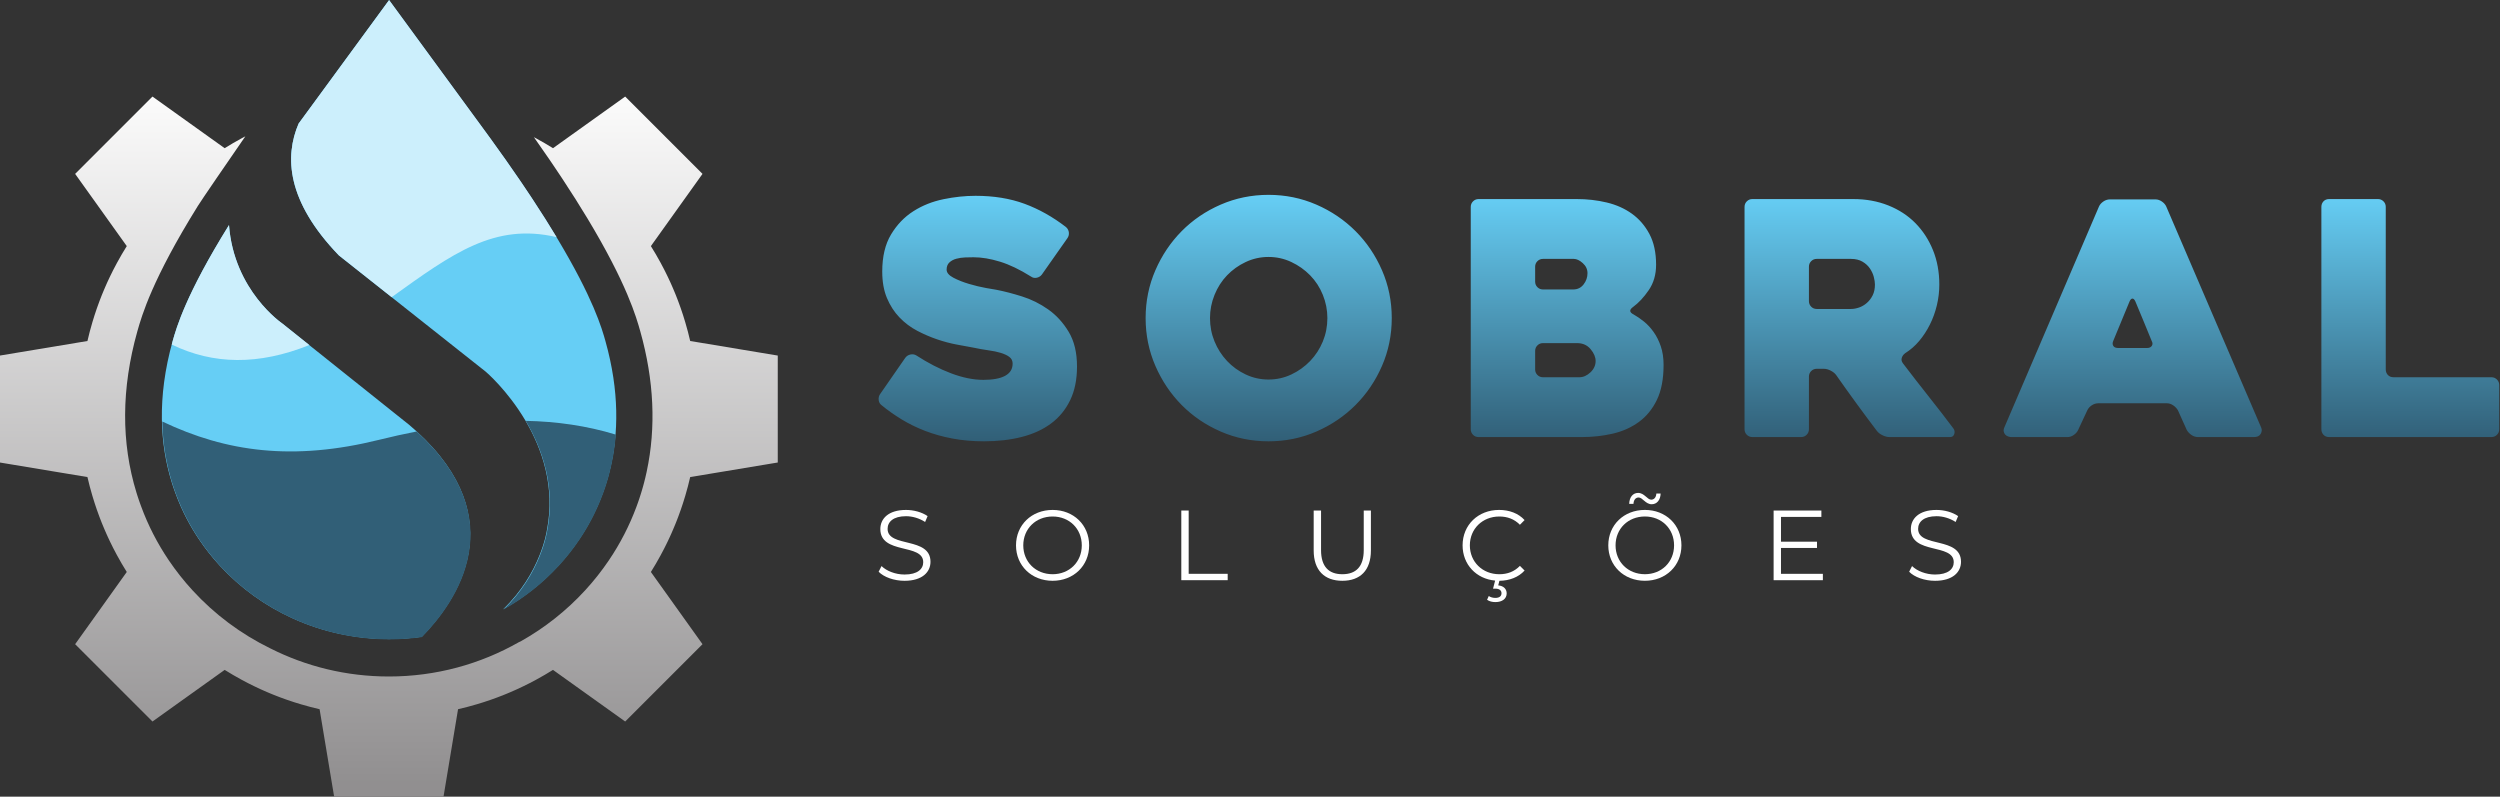 <?xml version="1.0" encoding="UTF-8" standalone="no"?>
<!-- Created with Inkscape (http://www.inkscape.org/) -->

<svg
   version="1.1"
   id="svg1"
   width="1901.388"
   height="605.918"
   viewBox="0 0 1901.388 605.918"
   sodipodi:docname="sobral_logo_h.svg"
   inkscape:version="1.3.1 (9b9bdc1480, 2023-11-25, custom)"
   xmlns:inkscape="http://www.inkscape.org/namespaces/inkscape"
   xmlns:sodipodi="http://sodipodi.sourceforge.net/DTD/sodipodi-0.dtd"
   xmlns="http://www.w3.org/2000/svg"
   xmlns:svg="http://www.w3.org/2000/svg">
  <rect x="0" y="0" width="1901.388" height="605.918" fill="#333333" stroke="none"/>
  <defs
     id="defs1">
    <linearGradient
       x1="0"
       y1="0"
       x2="1"
       y2="0"
       gradientUnits="userSpaceOnUse"
       gradientTransform="matrix(0,-474.768,-474.768,0,985.543,1772.009)"
       spreadMethod="pad"
       id="linearGradient2">
      <stop
         style="stop-opacity:1;stop-color:#ffffff"
         offset="0"
         id="stop1" />
      <stop
         style="stop-opacity:1;stop-color:#918f90"
         offset="1"
         id="stop2" />
    </linearGradient>
    <clipPath
       clipPathUnits="userSpaceOnUse"
       id="clipPath4">
      <path
         d="M 0,2000 H 2000 V 0 H 0 Z"
         transform="translate(-1003.794,-1532.104)"
         id="path4" />
    </clipPath>
    <clipPath
       clipPathUnits="userSpaceOnUse"
       id="clipPath6">
      <path
         d="M 0,2000 H 2000 V 0 H 0 Z"
         transform="translate(-1081.478,-1687.313)"
         id="path6" />
    </clipPath>
    <clipPath
       clipPathUnits="userSpaceOnUse"
       id="clipPath8">
      <path
         d="M 0,2000 H 2000 V 0 H 0 Z"
         transform="translate(-1076.952,-1538.982)"
         id="path8" />
    </clipPath>
    <linearGradient
       x1="0"
       y1="0"
       x2="1"
       y2="0"
       gradientUnits="userSpaceOnUse"
       gradientTransform="matrix(0,-140.627,-140.627,0,985.543,1233.465)"
       spreadMethod="pad"
       id="linearGradient9">
      <stop
         style="stop-opacity:1;stop-color:#66cef5"
         offset="0"
         id="stop8" />
      <stop
         style="stop-opacity:1;stop-color:#315f77"
         offset="1"
         id="stop9" />
    </linearGradient>
    <clipPath
       clipPathUnits="userSpaceOnUse"
       id="clipPath11">
      <path
         d="M 0,2000 H 2000 V 0 H 0 Z"
         transform="translate(-675.55,-1016.889)"
         id="path11" />
    </clipPath>
    <clipPath
       clipPathUnits="userSpaceOnUse"
       id="clipPath13">
      <path
         d="M 0,2000 H 2000 V 0 H 0 Z"
         transform="translate(-795.135,-1032.416)"
         id="path13" />
    </clipPath>
    <clipPath
       clipPathUnits="userSpaceOnUse"
       id="clipPath15">
      <path
         d="M 0,2000 H 2000 V 0 H 0 Z"
         transform="translate(-853.724,-1052.923)"
         id="path15" />
    </clipPath>
    <clipPath
       clipPathUnits="userSpaceOnUse"
       id="clipPath17">
      <path
         d="M 0,2000 H 2000 V 0 H 0 Z"
         transform="translate(-931.65,-1029.427)"
         id="path17" />
    </clipPath>
    <clipPath
       clipPathUnits="userSpaceOnUse"
       id="clipPath19">
      <path
         d="M 0,2000 H 2000 V 0 H 0 Z"
         transform="translate(-1053.051,-1020.345)"
         id="path19" />
    </clipPath>
    <clipPath
       clipPathUnits="userSpaceOnUse"
       id="clipPath21">
      <path
         d="M 0,2000 H 2000 V 0 H 0 Z"
         transform="translate(-1122.95,-1060.599)"
         id="path21" />
    </clipPath>
    <clipPath
       clipPathUnits="userSpaceOnUse"
       id="clipPath23">
      <path
         d="M 0,2000 H 2000 V 0 H 0 Z"
         transform="translate(-1231.401,-1015.658)"
         id="path23" />
    </clipPath>
    <clipPath
       clipPathUnits="userSpaceOnUse"
       id="clipPath25">
      <path
         d="M 0,2000 H 2000 V 0 H 0 Z"
         transform="translate(-1282.198,-1016.889)"
         id="path25" />
    </clipPath>
    <linearGradient
       x1="0"
       y1="0"
       x2="1"
       y2="0"
       gradientUnits="userSpaceOnUse"
       gradientTransform="matrix(0,-404.945,-404.945,0,508.9,675.284)"
       spreadMethod="pad"
       id="linearGradient26">
      <stop
         style="stop-opacity:1;stop-color:#ffffff"
         offset="0"
         id="stop25" />
      <stop
         style="stop-opacity:1;stop-color:#918f90"
         offset="1"
         id="stop26" />
    </linearGradient>
    <clipPath
       clipPathUnits="userSpaceOnUse"
       id="clipPath28">
      <path
         d="M 0,2000 H 2000 V 0 H 0 Z"
         transform="translate(-524.467,-470.661)"
         id="path28" />
    </clipPath>
    <clipPath
       clipPathUnits="userSpaceOnUse"
       id="clipPath30">
      <path
         d="M 0,2000 H 2000 V 0 H 0 Z"
         transform="translate(-590.726,-603.043)"
         id="path30" />
    </clipPath>
    <clipPath
       clipPathUnits="userSpaceOnUse"
       id="clipPath32">
      <path
         d="M 0,2000 H 2000 V 0 H 0 Z"
         transform="translate(-586.865,-476.527)"
         id="path32" />
    </clipPath>
    <linearGradient
       x1="0"
       y1="0"
       x2="1"
       y2="0"
       gradientUnits="userSpaceOnUse"
       gradientTransform="matrix(0,-140.627,-140.627,0,1250.687,605.596)"
       spreadMethod="pad"
       id="linearGradient33">
      <stop
         style="stop-opacity:1;stop-color:#66cef5"
         offset="0"
         id="stop32" />
      <stop
         style="stop-opacity:1;stop-color:#315f77"
         offset="1"
         id="stop33" />
    </linearGradient>
    <clipPath
       clipPathUnits="userSpaceOnUse"
       id="clipPath35">
      <path
         d="M 0,2000 H 2000 V 0 H 0 Z"
         transform="translate(-788.171,-390.459)"
         id="path35" />
    </clipPath>
    <clipPath
       clipPathUnits="userSpaceOnUse"
       id="clipPath37">
      <path
         d="M 0,2000 H 2000 V 0 H 0 Z"
         transform="translate(-904.049,-405.505)"
         id="path37" />
    </clipPath>
    <clipPath
       clipPathUnits="userSpaceOnUse"
       id="clipPath39">
      <path
         d="M 0,2000 H 2000 V 0 H 0 Z"
         transform="translate(-960.816,-425.378)"
         id="path39" />
    </clipPath>
    <clipPath
       clipPathUnits="userSpaceOnUse"
       id="clipPath41">
      <path
         d="M 0,2000 H 2000 V 0 H 0 Z"
         transform="translate(-1036.325,-402.609)"
         id="path41" />
    </clipPath>
    <clipPath
       clipPathUnits="userSpaceOnUse"
       id="clipPath43">
      <path
         d="M 0,2000 H 2000 V 0 H 0 Z"
         transform="translate(-1153.962,-393.808)"
         id="path43" />
    </clipPath>
    <clipPath
       clipPathUnits="userSpaceOnUse"
       id="clipPath45">
      <path
         d="M 0,2000 H 2000 V 0 H 0 Z"
         transform="translate(-1221.69,-432.816)"
         id="path45" />
    </clipPath>
    <clipPath
       clipPathUnits="userSpaceOnUse"
       id="clipPath47">
      <path
         d="M 0,2000 H 2000 V 0 H 0 Z"
         transform="translate(-1326.778,-389.266)"
         id="path47" />
    </clipPath>
    <clipPath
       clipPathUnits="userSpaceOnUse"
       id="clipPath49">
      <path
         d="M 0,2000 H 2000 V 0 H 0 Z"
         transform="translate(-1375.995,-390.459)"
         id="path49" />
    </clipPath>
  </defs>
  <sodipodi:namedview
     id="namedview1"
     pagecolor="#ffffff"
     bordercolor="#000000"
     borderopacity="0.25"
     inkscape:showpageshadow="2"
     inkscape:pageopacity="0.0"
     inkscape:pagecheckerboard="0"
     inkscape:deskcolor="#d1d1d1"
     showgrid="false"
     inkscape:zoom="0.21504884"
     inkscape:cx="795.16821"
     inkscape:cy="-555.68772"
     inkscape:window-width="2560"
     inkscape:window-height="1011"
     inkscape:window-x="0"
     inkscape:window-y="0"
     inkscape:window-maximized="1"
     inkscape:current-layer="layer-MC1">
    <inkscape:page
       x="0"
       y="0"
       inkscape:label="4"
       id="page1"
       width="1901.388"
       height="605.918"
       margin="0"
       bleed="0" />
  </sodipodi:namedview>
  <g
     id="layer-MC0"
     inkscape:groupmode="layer"
     inkscape:label="Background"
     transform="translate(-382.639,-1711.217)" />
  <g
     id="layer-MC1"
     inkscape:groupmode="layer"
     inkscape:label="Layer 1"
     transform="translate(-382.639,-1711.217)">
    <path
       id="path26"
       d="m 602.563,632.213 c -3.131,1.963 -6.306,3.813 -9.526,5.559 v 0 c -0.041,0.027 -0.082,0.045 -0.122,0.068 v 0 c -0.412,0.221 -0.824,0.443 -1.235,0.66 v 0 c 3.053,-4.315 5.979,-8.526 8.761,-12.606 v 0 c 0.434,-0.633 0.864,-1.262 1.289,-1.891 v 0 c 1.737,-2.546 3.515,-5.192 5.274,-7.856 v 0 l 0.375,-0.57 c 0.226,-0.343 0.453,-0.687 0.679,-1.026 v 0 c 0.013,-0.018 0.027,-0.037 0.041,-0.06 v 0 c 5.106,-7.743 9.873,-15.293 14.18,-22.434 v 0 c 22.516,-37.38 27.831,-56.3 30.11,-64.396 v 0 c 7.825,-27.858 9.055,-54.761 3.642,-79.96 v 0 l -0.015,-0.086 -0.045,-0.199 c 0,-0.009 -0.004,-0.018 -0.004,-0.027 v 0 c -0.235,-1.081 -0.443,-1.99 -0.647,-2.849 v 0 l -0.009,-0.036 c -0.009,-0.042 -0.018,-0.078 -0.027,-0.118 v 0 c -0.267,-1.123 -0.503,-2.063 -0.737,-2.959 v 0 c -0.032,-0.113 -0.063,-0.234 -0.095,-0.352 v 0 c -0.122,-0.467 -0.249,-0.932 -0.376,-1.394 v 0 l -0.113,-0.415 c -0.031,-0.114 -0.064,-0.232 -0.095,-0.344 v 0 c -0.221,-0.788 -0.443,-1.556 -0.665,-2.284 v 0 c -0.213,-0.724 -0.447,-1.48 -0.71,-2.302 v 0 c -0.262,-0.851 -0.529,-1.643 -0.728,-2.249 v 0 c -0.009,-0.027 -0.018,-0.054 -0.027,-0.085 v 0 c -0.213,-0.629 -0.43,-1.254 -0.647,-1.873 v 0 c -0.045,-0.136 -0.09,-0.267 -0.14,-0.393 v 0 c -0.254,-0.729 -0.516,-1.439 -0.765,-2.113 v 0 c -3.989,-10.742 -9.267,-21.006 -15.686,-30.482 v 0 c -4.08,-6.042 -8.648,-11.828 -13.583,-17.192 v 0 c -10.633,-11.584 -23.005,-21.376 -36.768,-29.111 v 0 c -0.199,-0.113 -0.561,-0.275 -1.063,-0.483 v 0 c -0.009,-0.005 -0.014,-0.009 -0.018,-0.009 v 0 c -21.878,-12.453 -47.19,-19.564 -74.166,-19.564 v 0 c -24.316,0 -47.289,5.781 -67.607,16.04 v 0 c -16.831,8.227 -31.748,19.359 -44.395,33.127 v 0 c -4.948,5.387 -9.517,11.172 -13.578,17.179 v 0 c -6.482,9.594 -11.765,19.888 -15.7,30.594 v 0 c -0.294,0.788 -0.592,1.61 -0.909,2.515 v 0 c -0.127,0.348 -0.249,0.697 -0.366,1.049 v 0 l -0.087,0.25 c -0.022,0.067 -0.049,0.14 -0.072,0.207 v 0 l -0.09,0.281 c -0.113,0.326 -0.222,0.656 -0.331,0.986 v 0 c -0.148,0.452 -0.298,0.913 -0.447,1.379 v 0 l -0.366,1.168 c -0.009,0.036 -0.023,0.072 -0.032,0.103 v 0 c -8.797,28.564 -8.639,59.511 0.47,91.992 v 0 c 0.009,0.022 0.013,0.049 0.022,0.072 v 0 l 0.033,0.118 c 2.505,8.797 8.367,29.396 34.452,71.356 v 0 c 2.321,3.737 16.234,23.987 27.139,39.786 v 0 c -0.72,-0.376 -1.439,-0.755 -2.153,-1.144 v 0 c -0.041,-0.023 -0.081,-0.041 -0.122,-0.068 v 0 c -3.221,-1.746 -6.396,-3.596 -9.526,-5.559 v 0 l -41.197,29.459 -44.118,-44.118 29.454,-41.201 c -1.963,-3.126 -3.808,-6.306 -5.554,-9.521 v 0 l -0.068,-0.127 c -0.633,-1.163 -1.253,-2.339 -1.854,-3.519 v 0 c -0.082,-0.15 -0.154,-0.299 -0.236,-0.448 v 0 c -0.543,-1.068 -1.076,-2.144 -1.596,-3.221 v 0 c -0.141,-0.285 -0.276,-0.574 -0.412,-0.859 v 0 c -0.452,-0.945 -0.895,-1.887 -1.33,-2.84 v 0 c -0.199,-0.444 -0.398,-0.896 -0.601,-1.34 v 0 c -0.353,-0.795 -0.701,-1.592 -1.041,-2.392 v 0 c -0.271,-0.62 -0.529,-1.248 -0.786,-1.873 v 0 c -0.263,-0.628 -0.52,-1.257 -0.779,-1.886 v 0 c -0.316,-0.805 -0.632,-1.61 -0.94,-2.419 v 0 c -0.176,-0.458 -0.357,-0.924 -0.529,-1.389 v 0 c -0.367,-0.973 -0.719,-1.95 -1.063,-2.931 v 0 c -0.109,-0.304 -0.217,-0.611 -0.326,-0.914 v 0 c -0.393,-1.126 -0.769,-2.257 -1.14,-3.397 v 0 c -0.054,-0.162 -0.104,-0.325 -0.158,-0.488 v 0 c -0.408,-1.258 -0.796,-2.519 -1.172,-3.791 v 0 c -0.018,-0.05 -0.031,-0.099 -0.045,-0.149 v 0 c -1.04,-3.51 -1.981,-7.056 -2.804,-10.652 v 0 l -49.963,-8.309 v -61.017 l 49.963,-8.304 c 0.823,-3.597 1.764,-7.147 2.804,-10.657 v 0 c 0.014,-0.05 0.027,-0.099 0.045,-0.15 v 0 c 0.376,-1.27 0.764,-2.532 1.172,-3.785 v 0 c 0.054,-0.167 0.104,-0.326 0.158,-0.493 v 0 c 0.371,-1.14 0.747,-2.275 1.14,-3.401 v 0 c 0.109,-0.304 0.217,-0.602 0.326,-0.905 v 0 c 0.344,-0.982 0.696,-1.958 1.063,-2.936 v 0 c 0.172,-0.466 0.353,-0.927 0.529,-1.393 v 0 c 0.308,-0.804 0.624,-1.61 0.94,-2.411 v 0 c 0.259,-0.633 0.516,-1.262 0.779,-1.89 v 0 c 0.257,-0.629 0.515,-1.248 0.786,-1.873 v 0 c 0.34,-0.801 0.688,-1.596 1.041,-2.388 v 0 c 0.203,-0.448 0.402,-0.896 0.601,-1.343 v 0 c 0.435,-0.951 0.878,-1.896 1.33,-2.841 v 0 c 0.136,-0.289 0.271,-0.57 0.412,-0.859 v 0 c 0.52,-1.077 1.053,-2.153 1.596,-3.22 v 0 c 0.082,-0.15 0.154,-0.299 0.236,-0.449 v 0 c 0.601,-1.18 1.221,-2.351 1.854,-3.518 v 0 c 0.022,-0.041 0.045,-0.087 0.068,-0.127 v 0 c 1.746,-3.216 3.591,-6.396 5.554,-9.522 v 0 l -29.454,-41.201 44.118,-44.119 41.197,29.456 c 3.13,-1.959 6.305,-3.805 9.526,-5.555 v 0 c 0.041,-0.023 0.081,-0.045 0.122,-0.068 v 0 c 1.167,-0.629 2.343,-1.252 3.519,-1.855 v 0 c 0.149,-0.081 0.298,-0.153 0.448,-0.23 v 0 c 1.072,-0.547 2.144,-1.076 3.225,-1.601 v 0 c 0.28,-0.136 0.569,-0.276 0.859,-0.407 v 0 c 0.94,-0.457 1.886,-0.895 2.836,-1.33 v 0 c 0.448,-0.203 0.895,-0.402 1.344,-0.601 v 0 c 0.795,-0.357 1.592,-0.706 2.387,-1.045 v 0 c 0.62,-0.267 1.249,-0.529 1.873,-0.788 v 0 c 0.629,-0.261 1.257,-0.52 1.891,-0.773 v 0 c 0.805,-0.321 1.61,-0.633 2.415,-0.941 v 0 c 0.466,-0.181 0.928,-0.357 1.393,-0.534 v 0 c 0.968,-0.362 1.949,-0.714 2.931,-1.063 v 0 c 0.304,-0.108 0.606,-0.212 0.909,-0.32 v 0 c 1.127,-0.394 2.262,-0.774 3.398,-1.14 v 0 c 0.166,-0.059 0.329,-0.109 0.492,-0.163 v 0 c 1.257,-0.403 2.52,-0.791 3.786,-1.171 v 0 c 0.054,-0.015 0.099,-0.033 0.15,-0.042 v 0 c 3.51,-1.04 7.06,-1.981 10.66,-2.808 v 0 l 8.305,-49.958 h 62.388 l 8.304,49.958 c 3.6,0.827 7.151,1.768 10.661,2.808 v 0 c 0.05,0.009 0.095,0.027 0.149,0.042 v 0 c 1.267,0.38 2.529,0.768 3.786,1.171 v 0 c 0.163,0.054 0.326,0.104 0.493,0.163 v 0 c 1.135,0.366 2.271,0.746 3.397,1.14 v 0 c 0.303,0.108 0.606,0.212 0.909,0.32 v 0 c 0.982,0.349 1.963,0.701 2.931,1.063 v 0 c 0.465,0.177 0.927,0.353 1.393,0.534 v 0 c 0.805,0.308 1.61,0.62 2.416,0.941 v 0 c 0.633,0.253 1.262,0.512 1.89,0.773 v 0 c 0.625,0.259 1.253,0.521 1.873,0.788 v 0 c 0.795,0.339 1.592,0.688 2.388,1.045 v 0 c 0.448,0.199 0.896,0.398 1.343,0.601 v 0 c 0.95,0.435 1.896,0.873 2.836,1.33 v 0 c 0.29,0.131 0.579,0.271 0.86,0.407 v 0 c 1.081,0.525 2.152,1.054 3.224,1.601 v 0 c 0.15,0.077 0.299,0.149 0.449,0.23 v 0 c 1.176,0.603 2.351,1.226 3.519,1.855 v 0 l 0.122,0.068 c 3.22,1.75 6.395,3.596 9.526,5.555 v 0 l 41.196,-29.456 44.118,44.119 -29.454,41.201 c 1.963,3.126 3.809,6.306 5.555,9.522 v 0 c 0.022,0.04 0.045,0.086 0.067,0.127 v 0 c 0.634,1.167 1.253,2.338 1.855,3.518 v 0 c 0.081,0.15 0.153,0.299 0.235,0.449 v 0 c 0.543,1.067 1.076,2.143 1.597,3.22 v 0 c 0.14,0.289 0.276,0.57 0.415,0.859 v 0 c 0.449,0.945 0.891,1.89 1.326,2.841 v 0 c 0.199,0.447 0.398,0.895 0.601,1.343 v 0 c 0.353,0.792 0.701,1.587 1.041,2.388 v 0 c 0.271,0.625 0.529,1.244 0.787,1.873 v 0 c 0.262,0.628 0.52,1.257 0.778,1.89 v 0 c 0.317,0.801 0.633,1.607 0.94,2.411 v 0 c 0.177,0.466 0.358,0.927 0.529,1.393 v 0 c 0.368,0.978 0.721,1.954 1.064,2.936 v 0 c 0.108,0.303 0.217,0.601 0.325,0.905 v 0 c 0.394,1.126 0.77,2.261 1.14,3.401 v 0 c 0.054,0.167 0.108,0.326 0.159,0.493 v 0 c 0.407,1.253 0.796,2.515 1.171,3.785 v 0 c 0.018,0.051 0.032,0.1 0.046,0.15 v 0 c 1.04,3.51 1.981,7.06 2.804,10.657 v 0 l 49.962,8.304 v 61.017 l -49.962,8.309 c -0.823,3.596 -1.764,7.142 -2.804,10.652 v 0 c -0.014,0.05 -0.028,0.099 -0.046,0.149 v 0 c -0.375,1.272 -0.764,2.533 -1.171,3.791 v 0 c -0.051,0.163 -0.105,0.326 -0.159,0.488 v 0 c -0.37,1.14 -0.746,2.271 -1.14,3.397 v 0 c -0.108,0.303 -0.217,0.61 -0.325,0.914 v 0 c -0.343,0.981 -0.696,1.958 -1.064,2.931 v 0 c -0.171,0.465 -0.352,0.931 -0.529,1.389 v 0 c -0.307,0.809 -0.623,1.614 -0.94,2.419 v 0 c -0.258,0.629 -0.516,1.258 -0.778,1.886 v 0 c -0.258,0.625 -0.516,1.253 -0.787,1.873 v 0 c -0.34,0.8 -0.688,1.597 -1.041,2.392 v 0 c -0.203,0.444 -0.402,0.896 -0.601,1.34 v 0 c -0.435,0.953 -0.877,1.895 -1.326,2.84 v 0 c -0.139,0.285 -0.275,0.574 -0.415,0.859 v 0 c -0.521,1.077 -1.054,2.153 -1.597,3.221 v 0 c -0.082,0.149 -0.154,0.298 -0.235,0.448 v 0 c -0.602,1.18 -1.221,2.356 -1.855,3.519 v 0 l -0.067,0.127 c -1.746,3.215 -3.592,6.395 -5.555,9.521 v 0 l 29.454,41.201 -44.118,44.118 z"
       transform="matrix(1.333,0,0,-1.333,0,2666.667)"
       style="fill:url(#linearGradient26);stroke:none" />
    <path
       id="path27"
       d="M 0,0 C -1.239,1.131 -2.528,2.262 -3.858,3.397 L -61.08,49.085 -76.432,61.343 c 0,0 -27.672,18.662 -30.468,56.209 -24.669,-39.682 -29.983,-58.602 -32.141,-66.183 -9.114,-32.485 -7.088,-59.248 -0.62,-80.24 0.122,-0.389 0.245,-0.778 0.367,-1.167 0.122,-0.389 0.249,-0.774 0.375,-1.153 0.122,-0.385 0.253,-0.765 0.38,-1.145 0.131,-0.38 0.258,-0.755 0.394,-1.131 0.262,-0.75 0.529,-1.492 0.805,-2.225 3.777,-10.304 8.607,-19.047 13.433,-26.184 3.537,-5.238 7.45,-10.173 11.666,-14.764 11.837,-12.886 26.116,-23.122 41.933,-30.264 16.867,-7.617 35.502,-11.733 54.753,-11.733 6.264,0 12.47,0.439 18.572,1.298 C 23.095,-96.818 55.236,-50.293 0,0 m 110.612,-21.31 c 4.698,19.725 5.353,43.95 -2.722,72.679 -2.004,7.129 -6.816,24.285 -27.903,59.294 -3.971,6.59 -8.517,13.813 -13.728,21.72 -0.357,0.538 -0.714,1.081 -1.076,1.628 -1.642,2.483 -3.352,5.034 -5.134,7.649 -0.407,0.601 -0.819,1.203 -1.235,1.809 -4.962,7.273 -10.439,15.053 -16.487,23.385 -0.452,0.624 -0.909,1.248 -1.37,1.877 -0.547,0.755 -1.104,1.511 -1.66,2.275 l -54.852,74.921 -28.374,-38.732 -5.816,-7.938 -17.442,-23.805 c -7.987,-18.617 -7.024,-44.114 23.001,-75.215 L -14.099,76.418 39.614,33.901 c 0,0 12.311,-10.435 22.606,-27.849 9.431,-15.935 17.17,-37.723 12.244,-62.704 0,0 -3.401,-24.38 -24.977,-45.032 11.752,6.603 22.435,15.021 31.64,25.044 4.22,4.591 8.128,9.526 11.665,14.764 4.831,7.137 9.625,15.844 13.434,26.116 0.226,0.602 0.447,1.212 0.665,1.828 0.013,0.036 0.022,0.072 0.036,0.108 0.212,0.606 0.425,1.217 0.633,1.832 0.213,0.638 0.425,1.284 0.629,1.936 0.208,0.651 0.411,1.307 0.606,1.967 0.199,0.661 0.393,1.33 0.583,2.004 0.009,0.041 0.023,0.082 0.036,0.127 0.163,0.601 0.331,1.207 0.489,1.818 0.014,0.059 0.032,0.118 0.05,0.176 0.218,0.835 0.426,1.681 0.63,2.533 0.01,0.04 0.019,0.08 0.029,0.121"
       style="fill:#66cef5;fill-opacity:1;fill-rule:nonzero;stroke:none"
       transform="matrix(1.333,0,0,-1.333,699.289,2039.119)"
       clip-path="url(#clipPath28)" />
    <path
       id="path29"
       d="m 0,0 c -0.357,0.538 -0.715,1.081 -1.077,1.628 -1.641,2.484 -3.351,5.035 -5.133,7.649 -0.407,0.601 -0.819,1.203 -1.235,1.809 -4.962,7.273 -10.439,15.053 -16.487,23.385 -0.452,0.624 -0.909,1.248 -1.37,1.877 -0.548,0.755 -1.104,1.511 -1.66,2.275 l -54.852,74.921 -28.374,-38.731 -5.817,-7.939 -17.441,-23.805 c -7.988,-18.617 -7.024,-44.114 23,-75.215 l 30.088,-23.819 c 34.896,25.036 58.706,42.504 94.086,34.245 C 9.756,-15.13 5.211,-7.906 0,0 m -142.691,-71.04 15.351,-12.258 c -28.961,-11.638 -54.793,-11.222 -78.48,0.28 0.181,0.67 0.33,1.326 0.52,2.004 2.157,7.581 7.472,26.501 32.141,66.183 2.795,-37.547 30.468,-56.209 30.468,-56.209"
       style="fill:#cceffc;fill-opacity:1;fill-rule:nonzero;stroke:none"
       transform="matrix(1.333,0,0,-1.333,787.635,1862.609)"
       clip-path="url(#clipPath30)" />
    <path
       id="path31"
       d="m 0,0 c 9.431,-15.935 17.17,-37.723 12.244,-62.704 0,0 -3.401,-24.38 -24.977,-45.032 11.751,6.603 22.435,15.021 31.64,25.044 4.22,4.591 8.128,9.526 11.665,14.764 4.831,7.137 9.625,15.844 13.433,26.116 0.227,0.602 0.448,1.212 0.665,1.828 0.014,0.036 0.023,0.072 0.037,0.108 0.212,0.606 0.425,1.217 0.633,1.832 0.212,0.638 0.425,1.285 0.629,1.936 0.208,0.651 0.411,1.307 0.606,1.967 0.199,0.661 0.393,1.33 0.583,2.004 0.009,0.041 0.023,0.082 0.036,0.127 0.163,0.601 0.33,1.207 0.489,1.818 0.013,0.059 0.031,0.118 0.05,0.176 1.777,6.826 3.075,14.208 3.7,22.15 C 34.796,-2.768 17.586,-0.353 0,0 m -59.203,-123.391 c -6.102,-0.859 -12.308,-1.298 -18.572,-1.298 -19.251,0 -37.886,4.116 -54.753,11.733 -15.817,7.142 -30.097,17.378 -41.934,30.264 -4.215,4.591 -8.128,9.526 -11.665,14.764 -4.826,7.137 -9.657,15.88 -13.433,26.184 -0.276,0.733 -0.543,1.475 -0.805,2.225 -0.136,0.376 -0.263,0.751 -0.394,1.131 -0.127,0.38 -0.258,0.76 -0.38,1.145 -0.127,0.38 -0.253,0.764 -0.375,1.153 -0.122,0.389 -0.245,0.778 -0.367,1.167 -3.121,10.163 -5.192,21.688 -5.482,34.552 36.674,-17.504 74.831,-22.53 123.518,-10.489 7.223,1.787 14.438,3.401 21.625,4.808 55.236,-50.293 23.095,-96.818 3.017,-117.339"
       style="fill:#315f77;fill-opacity:1;fill-rule:nonzero;stroke:none"
       transform="matrix(1.333,0,0,-1.333,782.487,2031.297)"
       clip-path="url(#clipPath32)" />
    <path
       id="path33"
       d="m 983.55,600.03 c -8.534,-3.711 -15.955,-8.751 -22.263,-15.12 v 0 c -6.308,-6.371 -11.316,-13.821 -15.027,-22.355 v 0 c -3.711,-8.535 -5.566,-17.625 -5.566,-27.272 v 0 c 0,-9.648 1.855,-18.738 5.566,-27.273 v 0 c 3.711,-8.533 8.719,-15.986 15.027,-22.355 v 0 c 6.308,-6.372 13.729,-11.41 22.263,-15.121 v 0 c 8.534,-3.709 17.624,-5.565 27.272,-5.565 v 0 c 9.647,0 18.738,1.856 27.272,5.565 v 0 c 8.534,3.711 15.984,8.749 22.355,15.121 v 0 c 6.37,6.369 11.41,13.822 15.12,22.355 v 0 c 3.711,8.535 5.566,17.625 5.566,27.273 v 0 c 0,9.647 -1.855,18.737 -5.566,27.272 v 0 c -3.71,8.534 -8.75,15.984 -15.12,22.355 v 0 c -6.371,6.369 -13.821,11.409 -22.355,15.12 v 0 c -8.534,3.711 -17.625,5.566 -27.272,5.566 v 0 c -9.648,0 -18.738,-1.855 -27.272,-5.566 m 14.285,-96.935 c -4.081,1.916 -7.638,4.482 -10.667,7.699 v 0 c -3.032,3.215 -5.412,6.925 -7.143,11.131 v 0 c -1.733,4.203 -2.597,8.656 -2.597,13.358 v 0 c 0,4.574 0.864,8.997 2.597,13.264 v 0 c 1.731,4.268 4.111,7.978 7.143,11.131 v 0 c 3.029,3.155 6.586,5.688 10.667,7.607 v 0 c 4.082,1.916 8.41,2.876 12.987,2.876 v 0 c 4.574,0 8.905,-0.96 12.986,-2.876 v 0 c 4.082,-1.919 7.668,-4.452 10.761,-7.607 v 0 c 3.09,-3.153 5.502,-6.863 7.235,-11.131 v 0 c 1.731,-4.267 2.597,-8.69 2.597,-13.264 v 0 c 0,-4.702 -0.866,-9.155 -2.597,-13.358 v 0 c -1.733,-4.206 -4.145,-7.916 -7.235,-11.131 v 0 c -3.093,-3.217 -6.679,-5.783 -10.761,-7.699 v 0 c -4.081,-1.919 -8.412,-2.876 -12.986,-2.876 v 0 c -4.577,0 -8.905,0.957 -12.987,2.876 M 825.3,603.092 c -6.308,-1.3 -12.03,-3.589 -17.16,-6.865 v 0 c -5.135,-3.278 -9.37,-7.699 -12.709,-13.265 v 0 c -3.339,-5.565 -5.01,-12.615 -5.01,-21.15 v 0 c 0,-5.815 0.896,-10.853 2.691,-15.12 v 0 c 1.791,-4.267 4.174,-7.948 7.143,-11.038 v 0 c 2.968,-3.093 6.336,-5.63 10.11,-7.607 v 0 c 3.772,-1.98 7.575,-3.618 11.41,-4.917 v 0 c 3.832,-1.297 7.575,-2.289 11.225,-2.967 v 0 c 3.646,-0.681 6.831,-1.27 9.554,-1.763 v 0 c 2.843,-0.62 5.626,-1.113 8.348,-1.484 v 0 c 2.719,-0.371 5.102,-0.867 7.143,-1.484 v 0 c 2.041,-0.62 3.678,-1.392 4.916,-2.32 v 0 c 1.235,-0.927 1.855,-2.196 1.855,-3.803 v 0 c 0,-3.092 -1.423,-5.412 -4.267,-6.957 v 0 c -2.846,-1.548 -6.988,-2.319 -12.429,-2.319 v 0 c -5.691,0 -11.813,1.235 -18.368,3.71 v 0 c -6.556,2.474 -13.171,5.874 -19.85,10.205 v 0 c -0.992,0.617 -2.105,0.802 -3.34,0.556 v 0 c -1.238,-0.249 -2.227,-0.867 -2.968,-1.855 v 0 l -14.286,-20.594 c -0.742,-0.991 -1.052,-2.133 -0.927,-3.431 v 0 c 0.122,-1.299 0.678,-2.32 1.67,-3.061 v 0 c 3.461,-2.848 7.264,-5.537 11.409,-8.071 v 0 c 4.143,-2.536 8.627,-4.731 13.451,-6.586 v 0 c 4.823,-1.856 10.018,-3.311 15.584,-4.36 v 0 c 5.565,-1.049 11.563,-1.577 17.995,-1.577 v 0 c 7.914,0 15.12,0.835 21.614,2.505 v 0 c 6.493,1.67 12.059,4.235 16.697,7.699 v 0 c 4.638,3.461 8.256,7.885 10.854,13.265 v 0 c 2.596,5.38 3.895,11.781 3.895,19.202 v 0 c 0,7.913 -1.577,14.499 -4.731,19.758 v 0 c -3.153,5.255 -7.049,9.523 -11.688,12.801 v 0 c -4.638,3.276 -9.617,5.751 -14.935,7.42 v 0 c -5.318,1.671 -10.203,2.938 -14.656,3.805 v 0 c -0.867,0.121 -2.847,0.463 -5.936,1.019 v 0 c -3.094,0.557 -6.309,1.329 -9.648,2.32 v 0 c -3.339,0.988 -6.308,2.162 -8.905,3.525 v 0 c -2.597,1.359 -3.895,2.904 -3.895,4.638 v 0 c 0,1.729 0.524,3.089 1.577,4.081 v 0 c 1.049,0.989 2.379,1.699 3.988,2.133 v 0 c 1.606,0.433 3.308,0.679 5.102,0.743 v 0 c 1.792,0.061 3.368,0.092 4.731,0.092 v 0 c 4.574,0 9.583,-0.835 15.027,-2.504 v 0 c 5.441,-1.67 11.317,-4.485 17.625,-8.441 v 0 c 0.988,-0.742 2.101,-0.992 3.34,-0.742 v 0 c 1.234,0.247 2.225,0.863 2.968,1.855 v 0 l 14.47,20.593 c 0.743,0.989 1.05,2.101 0.928,3.34 v 0 c -0.125,1.234 -0.681,2.287 -1.669,3.153 v 0 c -7.546,5.813 -15.431,10.233 -23.655,13.265 v 0 c -8.227,3.029 -17.532,4.545 -27.921,4.545 v 0 c -5.937,0 -12.059,-0.649 -18.367,-1.947 m 790.692,0.093 c -1.362,0 -2.444,-0.436 -3.247,-1.3 v 0 c -0.805,-0.866 -1.205,-1.918 -1.205,-3.154 v 0 -126.897 c 0,-1.238 0.4,-2.291 1.205,-3.154 v 0 c 0.803,-0.867 1.885,-1.299 3.247,-1.299 v 0 h 92.576 c 1.234,0 2.287,0.432 3.154,1.299 v 0 c 0.864,0.863 1.298,1.916 1.298,3.154 v 0 25.231 c 0,1.234 -0.434,2.287 -1.298,3.154 v 0 c -0.867,0.863 -1.92,1.298 -3.154,1.298 v 0 h -55.841 c -1.363,0 -2.445,0.433 -3.248,1.299 v 0 c -0.807,0.865 -1.206,1.916 -1.206,3.154 v 0 92.761 c 0,1.236 -0.434,2.288 -1.299,3.154 v 0 c -0.866,0.864 -1.919,1.3 -3.154,1.3 v 0 z m -329.116,0 c -1.238,0 -2.29,-0.436 -3.154,-1.3 v 0 c -0.867,-0.866 -1.299,-1.918 -1.299,-3.154 v 0 -126.897 c 0,-1.238 0.435,-2.291 1.306,-3.154 v 0 c 0.869,-0.867 1.927,-1.299 3.171,-1.299 v 0 h 27.781 c 1.241,0 2.3,0.432 3.169,1.299 v 0 c 0.87,0.863 1.307,1.916 1.307,3.154 v 0 30.055 c 0,1.234 0.429,2.287 1.293,3.154 v 0 c 0.862,0.863 1.907,1.298 3.139,1.298 v 0 h 4.062 c 1.229,0 2.522,-0.342 3.876,-1.021 v 0 c 1.353,-0.681 2.4,-1.515 3.139,-2.504 v 0 c 3.815,-5.444 7.662,-10.824 11.54,-16.14 v 0 c 3.879,-5.32 7.786,-10.576 11.726,-15.77 v 0 c 0.742,-0.992 1.823,-1.827 3.247,-2.505 v 0 c 1.419,-0.68 2.75,-1.02 3.989,-1.02 v 0 h 34.507 c 1.234,0 2.041,0.586 2.412,1.763 v 0 c 0.37,1.174 0.184,2.254 -0.558,3.246 v 0 c -4.081,5.441 -8.719,11.439 -13.914,17.996 v 0 c -5.194,6.553 -10.143,12.923 -14.841,19.109 v 0 c -0.743,0.988 -0.96,2.009 -0.65,3.061 v 0 c 0.308,1.049 0.956,1.948 1.948,2.69 v 0 c 2.969,1.855 5.627,4.175 7.978,6.957 v 0 c 2.348,2.783 4.388,5.905 6.123,9.369 v 0 c 1.73,3.461 3.061,7.143 3.988,11.039 v 0 c 0.927,3.896 1.391,7.821 1.391,11.781 v 0 c 0,7.171 -1.205,13.728 -3.617,19.665 v 0 c -2.412,5.937 -5.751,11.067 -10.019,15.399 v 0 c -4.267,4.327 -9.433,7.698 -15.491,10.11 v 0 c -6.061,2.412 -12.679,3.619 -19.851,3.619 v 0 z m 33.574,-61.408 c -0.864,0.863 -1.293,1.915 -1.293,3.153 v 0 19.665 c 0,1.235 0.429,2.287 1.293,3.154 v 0 c 0.862,0.864 1.907,1.298 3.137,1.298 v 0 h 19.569 c 2.587,0 4.769,-0.527 6.555,-1.576 v 0 c 1.785,-1.052 3.2,-2.351 4.246,-3.896 v 0 c 1.044,-1.548 1.783,-3.154 2.215,-4.824 v 0 c 0.429,-1.669 0.646,-3.124 0.646,-4.359 v 0 c 0,-2.351 -0.431,-4.392 -1.292,-6.123 v 0 c -0.864,-1.733 -1.972,-3.186 -3.326,-4.359 v 0 c -1.353,-1.178 -2.829,-2.042 -4.428,-2.598 v 0 c -1.601,-0.557 -3.14,-0.835 -4.616,-0.835 v 0 h -19.569 c -1.23,0 -2.275,0.433 -3.137,1.3 m -189.782,61.408 c -1.237,0 -2.29,-0.436 -3.154,-1.3 v 0 c -0.867,-0.866 -1.299,-1.918 -1.299,-3.154 v 0 -126.897 c 0,-1.238 0.432,-2.291 1.299,-3.154 v 0 c 0.864,-0.867 1.917,-1.299 3.154,-1.299 v 0 h 58.811 c 6.183,0 12.088,0.65 17.717,1.948 v 0 c 5.627,1.299 10.604,3.525 14.935,6.679 v 0 c 4.328,3.154 7.76,7.357 10.297,12.616 v 0 c 2.533,5.255 3.803,11.902 3.803,19.944 v 0 c 0,3.956 -0.528,7.481 -1.578,10.574 v 0 c -1.052,3.09 -2.411,5.813 -4.08,8.163 v 0 c -1.671,2.348 -3.497,4.328 -5.474,5.937 v 0 c -1.979,1.605 -3.959,2.968 -5.937,4.081 v 0 c -2.475,1.235 -2.597,2.659 -0.37,4.267 v 0 c 3.214,2.348 6.214,5.567 8.998,9.648 v 0 c 2.783,4.081 4.173,8.905 4.173,14.47 v 0 c 0,6.925 -1.269,12.77 -3.802,17.532 v 0 c -2.537,4.761 -5.876,8.628 -10.019,11.595 v 0 c -4.145,2.969 -8.937,5.102 -14.379,6.401 v 0 c -5.443,1.299 -11.131,1.949 -17.067,1.949 v 0 z m 33.579,-50.277 c -0.866,0.864 -1.298,1.915 -1.298,3.153 v 0 8.534 c 0,1.235 0.432,2.287 1.298,3.154 v 0 c 0.864,0.864 1.917,1.298 3.155,1.298 v 0 h 17.624 c 1.606,0 3.308,-0.805 5.102,-2.411 v 0 c 1.791,-1.609 2.691,-3.525 2.691,-5.751 v 0 c 0,-2.35 -0.743,-4.484 -2.227,-6.4 v 0 c -1.484,-1.92 -3.464,-2.877 -5.937,-2.877 v 0 h -17.253 c -1.238,0 -2.291,0.433 -3.155,1.3 m 0,-50.092 c -0.866,0.865 -1.298,1.916 -1.298,3.154 v 0 10.575 c 0,1.235 0.432,2.287 1.298,3.154 v 0 c 0.864,0.864 1.917,1.298 3.155,1.298 v 0 h 19.479 c 3.215,0 5.781,-1.144 7.7,-3.432 v 0 c 1.916,-2.29 2.875,-4.545 2.875,-6.771 v 0 c 0,-2.476 -0.991,-4.639 -2.968,-6.493 v 0 c -1.98,-1.856 -4.081,-2.784 -6.308,-2.784 v 0 h -20.778 c -1.238,0 -2.291,0.433 -3.155,1.299 m 326.702,100.183 c -1.362,0 -2.629,-0.403 -3.803,-1.207 v 0 c -1.177,-0.805 -2.012,-1.762 -2.505,-2.874 v 0 l -53.801,-125.6 c -0.493,-0.992 -0.679,-1.856 -0.557,-2.597 v 0 c 0.125,-0.742 0.403,-1.363 0.835,-1.856 v 0 c 0.435,-0.495 0.992,-0.867 1.669,-1.112 v 0 c 0.682,-0.251 1.331,-0.372 1.949,-0.372 v 0 h 31.909 c 1.235,0 2.441,0.4 3.618,1.206 v 0 c 1.174,0.804 2.009,1.762 2.505,2.875 v 0 l 5.194,11.132 c 0.493,1.114 1.328,2.069 2.505,2.876 v 0 c 1.174,0.803 2.44,1.206 3.803,1.206 v 0 h 39.146 c 1.234,0 2.44,-0.403 3.618,-1.206 v 0 c 1.173,-0.807 2.069,-1.762 2.69,-2.876 v 0 l 5.008,-11.132 c 0.618,-1.113 1.514,-2.071 2.691,-2.875 v 0 c 1.174,-0.806 2.441,-1.206 3.804,-1.206 v 0 h 31.724 c 1.976,0 3.307,0.617 3.988,1.856 v 0 c 0.678,1.234 0.771,2.412 0.279,3.524 v 0 l -54.173,126.157 c -0.496,1.112 -1.331,2.069 -2.505,2.874 v 0 c -1.177,0.804 -2.383,1.207 -3.618,1.207 v 0 z m 1.856,-83.578 c -0.496,0.802 -0.496,1.762 0,2.875 v 0 l 9.275,22.449 c 0.493,1.112 1.05,1.669 1.671,1.669 v 0 c 0.616,0 1.173,-0.557 1.669,-1.669 v 0 c 1.484,-3.589 3.09,-7.453 4.824,-11.596 v 0 c 1.73,-4.145 3.215,-7.763 4.451,-10.853 v 0 c 0.619,-1.113 0.65,-2.073 0.094,-2.875 v 0 c -0.556,-0.806 -1.456,-1.206 -2.69,-1.206 v 0 h -16.512 c -1.363,0 -2.29,0.4 -2.782,1.206"
       transform="matrix(1.333,0,0,-1.333,0,2666.667)"
       style="fill:url(#linearGradient33);stroke:none" />
    <path
       id="path34"
       d="m 0,0 1.646,3.236 c 2.84,-2.782 7.893,-4.826 13.117,-4.826 7.438,0 10.674,3.123 10.674,7.04 0,10.902 -24.472,4.202 -24.472,18.909 0,5.848 4.543,10.901 14.65,10.901 4.485,0 9.141,-1.306 12.321,-3.52 l -1.42,-3.351 C 23.109,30.604 19.135,31.683 15.615,31.683 8.347,31.683 5.11,28.447 5.11,24.472 5.11,13.57 29.583,20.157 29.583,5.677 29.583,-0.171 24.926,-5.168 14.763,-5.168 8.801,-5.168 2.953,-3.067 0,0"
       style="fill:#ffffff;fill-opacity:1;fill-rule:nonzero;stroke:none"
       transform="matrix(1.333,0,0,-1.333,1050.894,2146.055)"
       clip-path="url(#clipPath35)" />
    <path
       id="path36"
       d="m 0,0 c 0,9.482 -7.098,16.466 -16.637,16.466 -9.596,0 -16.75,-6.984 -16.75,-16.466 0,-9.482 7.154,-16.466 16.75,-16.466 C -7.098,-16.466 0,-9.482 0,0 m -37.531,0 c 0,11.583 8.857,20.214 20.894,20.214 11.924,0 20.839,-8.575 20.839,-20.214 0,-11.639 -8.915,-20.214 -20.839,-20.214 -12.037,0 -20.894,8.631 -20.894,20.214"
       style="fill:#ffffff;fill-opacity:1;fill-rule:nonzero;stroke:none"
       transform="matrix(1.333,0,0,-1.333,1205.398,2125.994)"
       clip-path="url(#clipPath37)" />
    <path
       id="path38"
       d="M 0,0 H 4.202 V -36.112 H 26.46 v -3.634 H 0 Z"
       style="fill:#ffffff;fill-opacity:1;fill-rule:nonzero;stroke:none"
       transform="matrix(1.333,0,0,-1.333,1281.088,2099.496)"
       clip-path="url(#clipPath39)" />
    <path
       id="path40"
       d="M 0,0 V 22.769 H 4.201 V 0.171 c 0,-9.426 4.429,-13.741 12.151,-13.741 7.78,0 12.208,4.315 12.208,13.741 v 22.598 h 4.088 V 0 c 0,-11.412 -6.132,-17.318 -16.296,-17.318 C 6.189,-17.318 0,-11.412 0,0"
       style="fill:#ffffff;fill-opacity:1;fill-rule:nonzero;stroke:none"
       transform="matrix(1.333,0,0,-1.333,1381.767,2129.855)"
       clip-path="url(#clipPath41)" />
    <path
       id="path42"
       d="m 0,0 2.668,-2.668 c -3.463,-3.805 -8.63,-5.792 -14.365,-5.849 l -0.681,-2.612 c 3.123,-0.283 4.826,-2.101 4.826,-4.598 0,-3.067 -2.612,-4.94 -6.417,-4.94 -1.873,0 -3.405,0.396 -4.769,1.306 l 0.966,2.157 c 1.135,-0.739 2.385,-1.079 3.747,-1.079 2.271,0 3.521,0.965 3.521,2.669 0,1.532 -1.137,2.611 -3.521,2.611 h -1.306 l 1.193,4.6 c -10.789,0.965 -18.567,9.198 -18.567,20.1 0,11.639 8.857,20.214 20.837,20.214 5.792,0 11.016,-1.931 14.536,-5.792 L 0,23.45 c -3.236,3.293 -7.211,4.713 -11.754,4.713 -9.595,0 -16.807,-7.041 -16.807,-16.466 0,-9.425 7.212,-16.466 16.807,-16.466 4.543,0 8.518,1.42 11.754,4.769"
       style="fill:#ffffff;fill-opacity:1;fill-rule:nonzero;stroke:none"
       transform="matrix(1.333,0,0,-1.333,1538.617,2141.589)"
       clip-path="url(#clipPath43)" />
    <path
       id="path44"
       d="m 0,0 c -1.703,0 -2.839,-1.363 -2.953,-3.634 h -2.441 c 0.113,3.805 2.1,6.246 5.109,6.246 3.521,0 5.225,-3.861 7.439,-3.861 1.703,0 2.84,1.362 2.953,3.52 h 2.442 C 12.435,-1.42 10.448,-3.861 7.438,-3.861 3.918,-3.861 2.271,0 0,0 m 20.213,-27.311 c 0,9.481 -7.097,16.466 -16.636,16.466 -9.595,0 -16.75,-6.985 -16.75,-16.466 0,-9.482 7.155,-16.467 16.75,-16.467 9.539,0 16.636,6.985 16.636,16.467 m -37.531,0 c 0,11.583 8.857,20.214 20.895,20.214 11.923,0 20.838,-8.575 20.838,-20.214 0,-11.64 -8.915,-20.215 -20.838,-20.215 -12.038,0 -20.895,8.632 -20.895,20.215"
       style="fill:#ffffff;fill-opacity:1;fill-rule:nonzero;stroke:none"
       transform="matrix(1.333,0,0,-1.333,1628.92,2089.578)"
       clip-path="url(#clipPath45)" />
    <path
       id="path46"
       d="M 0,0 V -3.634 H -28.107 V 36.112 H -0.852 V 32.478 H -23.905 V 18.34 H -3.35 V 14.763 H -23.905 V 0 Z"
       style="fill:#ffffff;fill-opacity:1;fill-rule:nonzero;stroke:none"
       transform="matrix(1.333,0,0,-1.333,1769.037,2147.646)"
       clip-path="url(#clipPath47)" />
    <path
       id="path48"
       d="M 0,0 1.647,3.236 C 4.486,0.454 9.539,-1.59 14.764,-1.59 c 7.437,0 10.673,3.123 10.673,7.04 0,10.902 -24.471,4.202 -24.471,18.909 0,5.848 4.542,10.901 14.649,10.901 4.486,0 9.141,-1.306 12.321,-3.52 L 26.517,28.389 C 23.11,30.604 19.135,31.683 15.615,31.683 8.348,31.683 5.11,28.447 5.11,24.472 5.11,13.57 29.583,20.157 29.583,5.677 29.583,-0.171 24.927,-5.168 14.764,-5.168 8.802,-5.168 2.953,-3.067 0,0"
       style="fill:#ffffff;fill-opacity:1;fill-rule:nonzero;stroke:none"
       transform="matrix(1.333,0,0,-1.333,1834.66,2146.055)"
       clip-path="url(#clipPath49)" />
  </g>
</svg>
